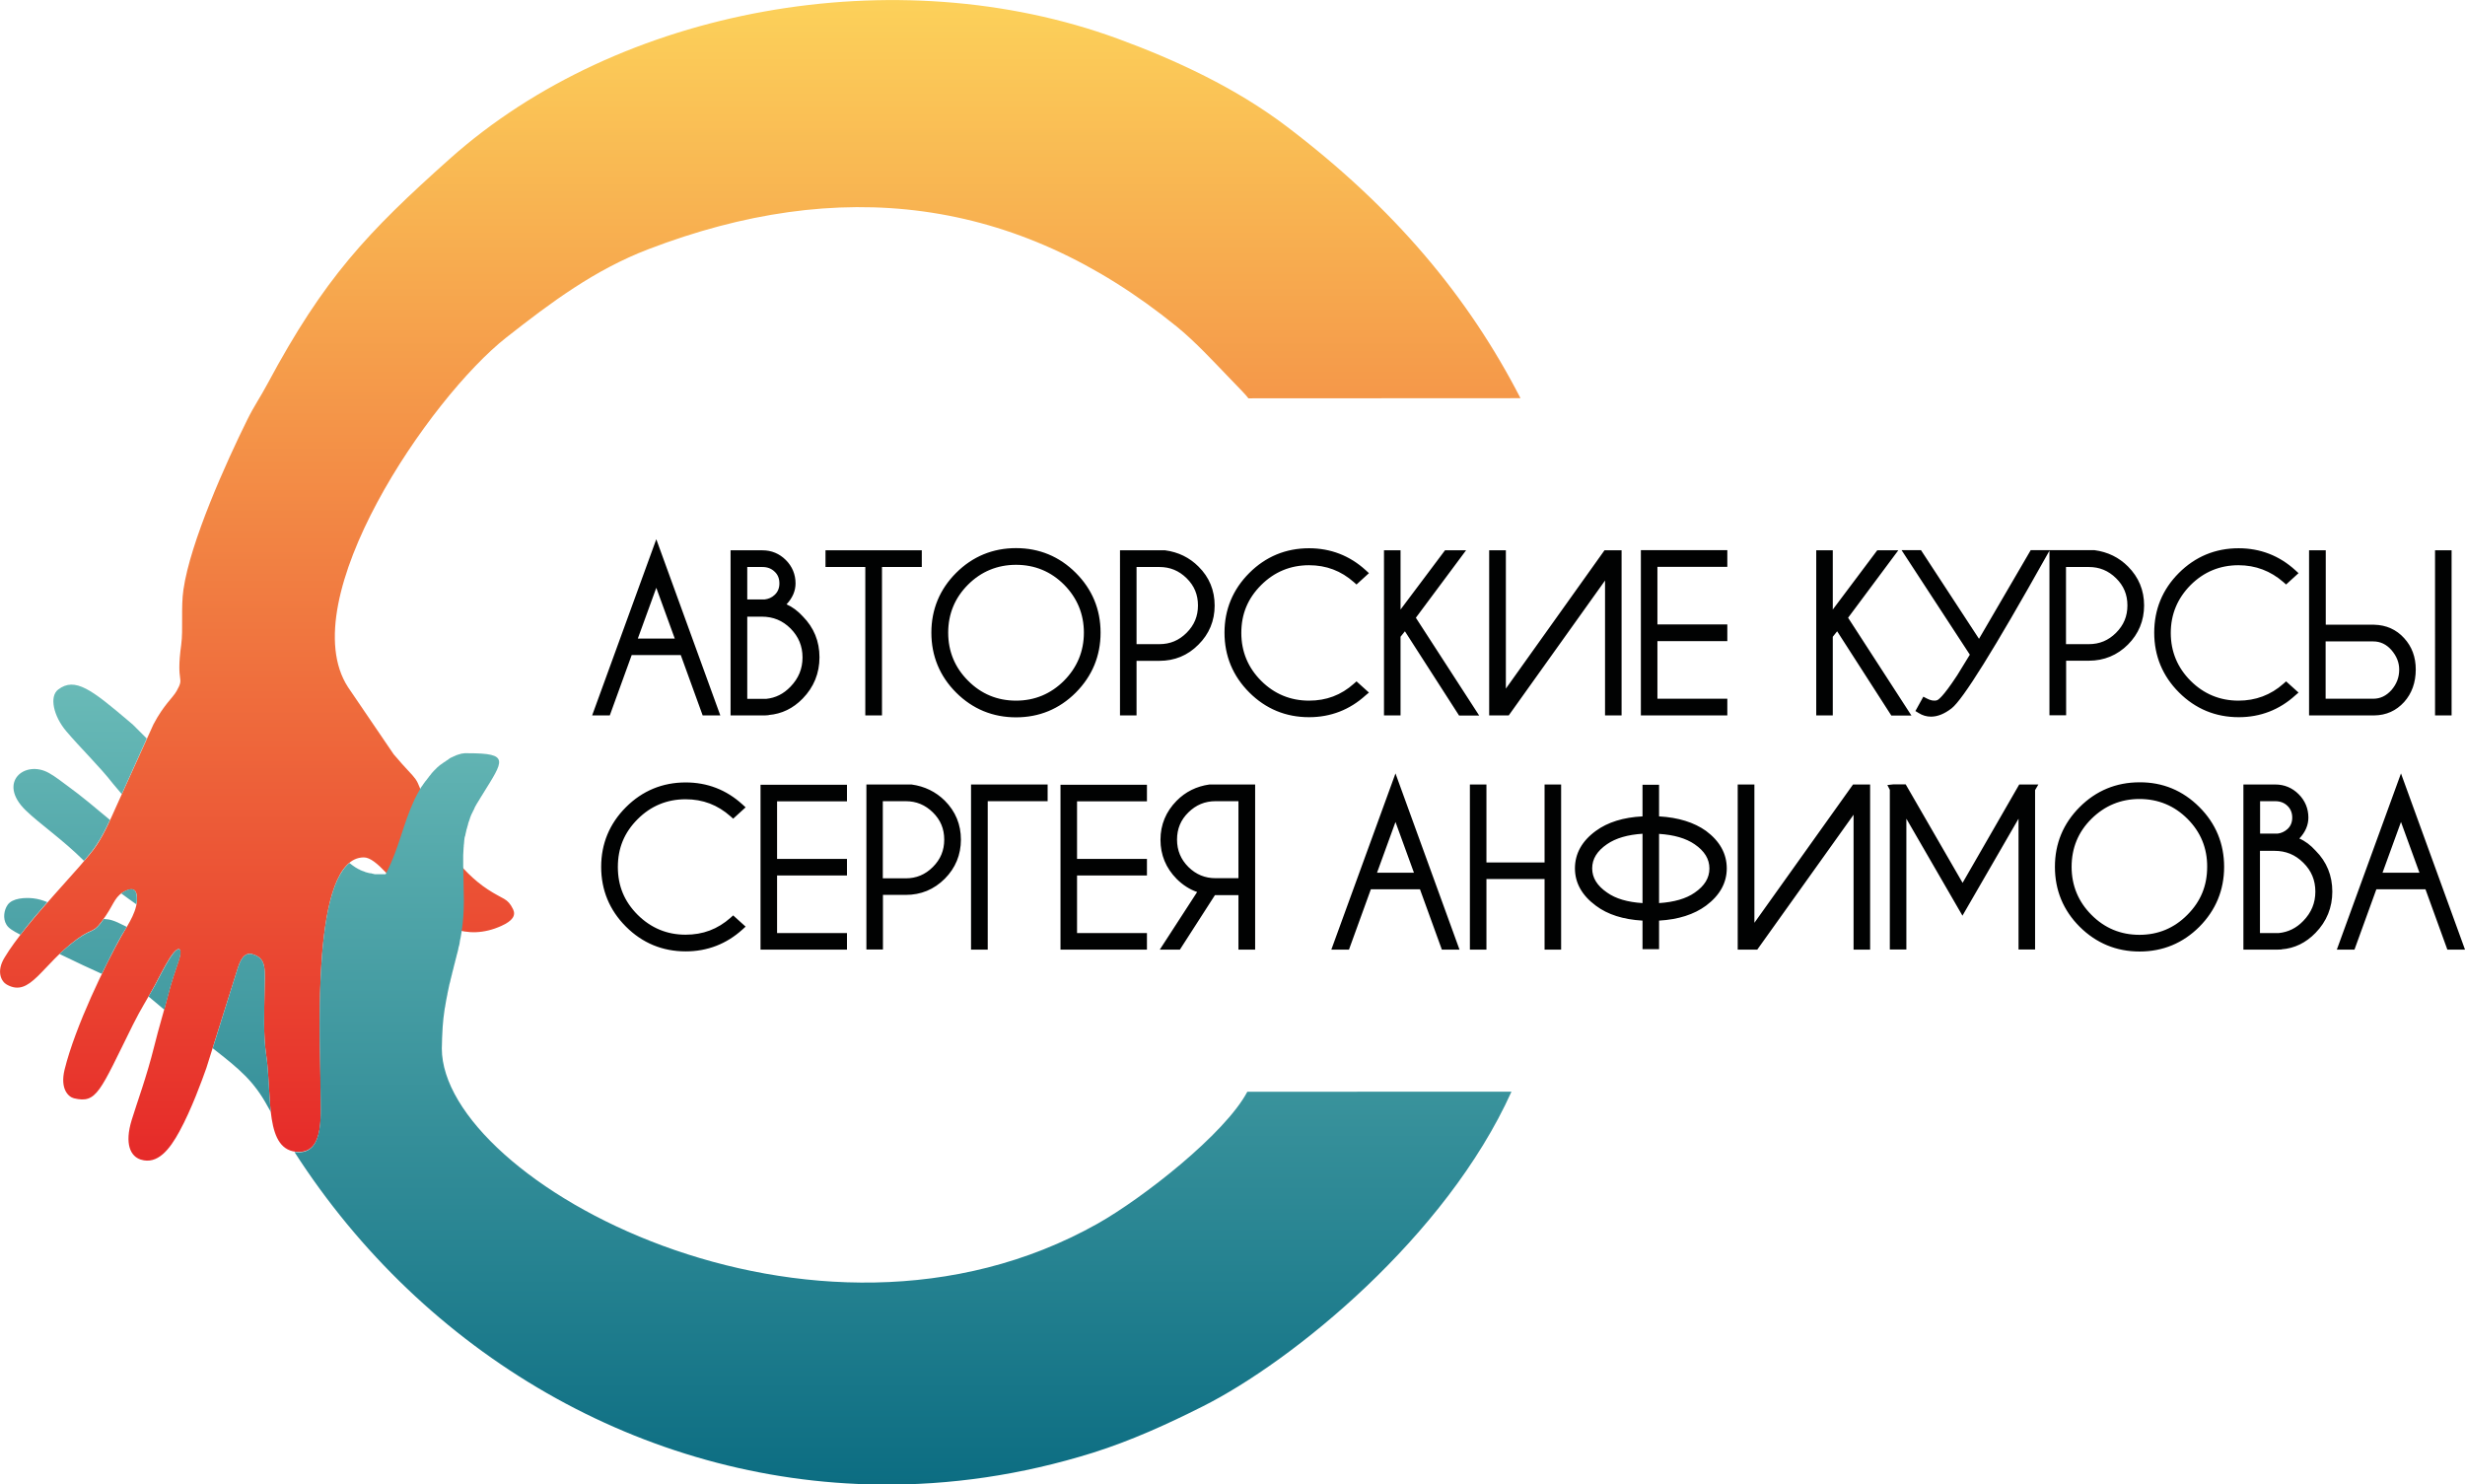 <?xml version="1.0" encoding="UTF-8"?> <svg xmlns="http://www.w3.org/2000/svg" viewBox="0 0 180.21 108.49"> <path fill="#010202" d="M179.23 52.3h-1.21V40.23h1.21V52.3zm-61.89-9.86v9.86h1.21V40.23h-1.25l-7.21 10.11V40.23h-1.22V52.3h1.43l7.04-9.86zM53.41 67.09c-.95.84-2.02 1.24-3.29 1.24-1.36 0-2.53-.49-3.5-1.45-.98-.98-1.45-2.12-1.45-3.5s.47-2.52 1.45-3.5c.96-.96 2.14-1.45 3.5-1.45 1.27 0 2.34.41 3.29 1.25l.19.17.91-.83-.23-.21c-1.17-1.07-2.57-1.61-4.15-1.61-1.7 0-3.17.61-4.37 1.81-1.2 1.2-1.81 2.67-1.81 4.36 0 1.7.61 3.17 1.81 4.37 1.2 1.2 2.67 1.81 4.37 1.81 1.58 0 2.98-.54 4.15-1.6l.23-.21-.91-.82-.19.17zM64.48 52.3V41.45h2.91v-1.22h-7.04v1.22h2.91V52.3h1.22zM55.6 69.42h6.32v-1.21h-5.11V64h5.11v-1.21h-5.11v-4.21h5.11v-1.21H55.6v12.05zm14.3-18.79c-1.2-1.2-1.81-2.68-1.81-4.38 0-1.7.61-3.17 1.81-4.37 1.2-1.2 2.68-1.81 4.38-1.81 1.7 0 3.17.61 4.37 1.81 1.2 1.2 1.81 2.67 1.81 4.37 0 1.7-.61 3.17-1.81 4.38-1.2 1.2-2.67 1.81-4.37 1.81-1.7 0-3.18-.61-4.38-1.81zm.87-.87c.96.97 2.14 1.46 3.51 1.46 1.36 0 2.54-.49 3.51-1.46.96-.97 1.45-2.15 1.45-3.51 0-1.36-.49-2.54-1.45-3.51-.96-.96-2.14-1.45-3.51-1.45-1.36 0-2.55.49-3.51 1.45s-1.45 2.14-1.45 3.51c0 1.37.49 2.55 1.45 3.51zm63.22-3.21l.32-.4 3.96 6.16h1.47l-4.63-7.15 3.67-4.93h-1.54l-3.25 4.33v-4.33h-1.21V52.3h1.21v-5.75zm39.58 5.75h-4.76V40.23h1.22v5.44h3.54c.88.02 1.62.35 2.19.98.57.62.85 1.39.85 2.29 0 .95-.29 1.76-.85 2.38-.58.64-1.31.97-2.19.98zm1.26-4.78c-.37-.42-.81-.63-1.33-.63h-3.48v4.19h3.48c.52 0 .95-.21 1.33-.63.38-.44.57-.93.57-1.5 0-.52-.19-.99-.57-1.43zM55.92 52.3h-2.51V40.23h2.33c.66 0 1.24.24 1.71.71s.71 1.05.71 1.71c0 .55-.22 1.06-.66 1.53.42.18.81.47 1.19.88.81.82 1.22 1.82 1.22 2.99 0 1.16-.41 2.18-1.23 3.02-.7.72-1.53 1.12-2.48 1.2v.01l-.28.02zm.71-8.81c.23-.21.35-.49.35-.84s-.11-.64-.35-.86c-.24-.23-.53-.34-.89-.34h-1.11v2.37h1.28c.26-.03.51-.13.72-.33zm-.62 7.6c.69-.07 1.27-.36 1.78-.89.59-.61.88-1.31.88-2.14s-.29-1.52-.87-2.11c-.59-.59-1.28-.87-2.11-.87h-1.06v6.01h1.38zM44.58 52.3h-1.29l4.69-12.88 4.68 12.88h-1.29l-1.6-4.41h-3.59l-1.6 4.41zm4.75-5.62l-1.35-3.71-1.35 3.71h2.7zm53.06-.13l.32-.4 3.96 6.16h1.47l-4.63-7.15 3.67-4.93h-1.54l-3.25 4.33v-4.33h-1.21V52.3h1.21v-5.75zm47.44 5.75V40.26l-.22.39c-3.84 6.85-6.11 10.49-6.93 11.13-.53.41-1.03.61-1.51.61-.32 0-.63-.09-.91-.27l-.23-.14.58-1.05.25.13c.28.15.54.2.75.13.07-.02.4-.18 1.48-1.83l.92-1.5-4.99-7.64h1.42l4.24 6.48 3.78-6.48h4.67c.97.13 1.78.53 2.44 1.19.79.79 1.18 1.75 1.18 2.85 0 1.11-.4 2.08-1.18 2.86s-1.75 1.18-2.85 1.18h-1.67v3.99h-1.22zm1.21-5.21h1.67c.78 0 1.43-.27 1.99-.83.56-.56.83-1.21.83-2s-.27-1.44-.83-1.99c-.56-.55-1.21-.82-1.99-.82h-1.67v5.64zM160.79 59c1.2 1.2 1.81 2.67 1.81 4.37s-.61 3.17-1.81 4.38c-1.2 1.2-2.67 1.81-4.37 1.81-1.7 0-3.17-.61-4.38-1.81-1.2-1.2-1.81-2.67-1.81-4.38s.61-3.17 1.81-4.37c1.2-1.2 2.67-1.81 4.38-1.81 1.69-.01 3.16.6 4.37 1.81zm-.87.86c-.96-.96-2.14-1.45-3.51-1.45-1.36 0-2.54.49-3.51 1.45s-1.45 2.14-1.45 3.51c0 1.36.49 2.55 1.45 3.51.96.97 2.14 1.46 3.51 1.46 1.36 0 2.54-.49 3.5-1.46.98-.98 1.45-2.13 1.45-3.51.01-1.37-.48-2.55-1.44-3.51zm-39.96-7.56h6.32v-1.22h-5.11v-4.21h5.11v-1.22h-5.11v-4.21h5.11v-1.22h-6.32V52.3zm8.3 15.16V57.35h-1.22v12.07h1.43l7.04-9.86v9.86h1.21V57.35h-1.25l-7.21 10.11zm15.22-2.92l-4.16-7.2h-.9l-.44.05.18.35v11.67h1.21v-9.56l4.1 7.09 4.1-7.09v9.56h1.21V57.76l.24-.41h-1.4l-4.14 7.19zm36.73 4.88h-1.29l-1.6-4.41h-3.59l-1.6 4.41h-1.29l4.69-12.88 4.68 12.88zm-4.68-9.33l-1.35 3.71h2.7l-1.35-3.71zM69.07 58.53c.79.79 1.18 1.75 1.18 2.85 0 1.11-.4 2.08-1.18 2.86-.79.79-1.75 1.18-2.85 1.18h-1.67v3.99h-1.21V57.35h3.3c.96.13 1.77.53 2.43 1.18zm-4.53 5.68h1.67c.78 0 1.43-.27 1.99-.83.56-.56.83-1.21.83-2s-.27-1.44-.83-1.99c-.56-.55-1.21-.82-1.99-.82h-1.67v5.64zm104.75-2.02c.81.81 1.22 1.82 1.22 2.99 0 1.16-.41 2.18-1.23 3.02-.7.72-1.53 1.13-2.48 1.2v.01l-.28.01h-2.51V57.35h2.33c.66 0 1.24.24 1.71.71s.71 1.05.71 1.71c0 .55-.22 1.06-.66 1.53.42.18.82.48 1.19.89zm-2.06-1.58c.23-.21.35-.49.35-.84s-.12-.64-.35-.86c-.24-.23-.53-.34-.89-.34h-1.11v2.37h1.28c.26-.03.51-.14.72-.33zm1.16 2.46c-.59-.59-1.28-.87-2.11-.87h-1.06v6.01h1.38c.69-.07 1.28-.36 1.79-.89.59-.61.88-1.31.88-2.14s-.29-1.53-.88-2.11zm-.35-12.44l-.91-.82-.19.17c-.93.83-2.04 1.24-3.29 1.24-1.36 0-2.54-.49-3.5-1.45s-1.45-2.14-1.45-3.5c0-1.36.49-2.53 1.45-3.5.96-.96 2.14-1.45 3.5-1.45 1.25 0 2.35.42 3.29 1.24l.19.17.91-.83-.23-.21c-1.17-1.07-2.57-1.61-4.15-1.61-1.7 0-3.17.61-4.37 1.81-1.2 1.2-1.8 2.67-1.8 4.36 0 1.7.61 3.17 1.81 4.37 1.2 1.2 2.67 1.81 4.37 1.81 1.58 0 2.98-.54 4.15-1.61l.22-.19zm-80.43-3.5c-.78.79-1.74 1.18-2.85 1.18h-1.67v3.99h-1.21V40.23h3.3c.97.13 1.78.53 2.44 1.19.79.78 1.18 1.74 1.18 2.85s-.4 2.08-1.19 2.86zm-4.52-.04h1.67c.78 0 1.43-.27 1.99-.83.56-.56.83-1.21.83-2s-.27-1.44-.83-1.99c-.56-.55-1.21-.82-1.99-.82h-1.67v5.64zm-5.56 22.33h6.32v-1.21h-5.11V64h5.11v-1.21h-5.11v-4.21h5.11v-1.21h-6.32v12.05zm10.89-12.07h3.34v12.07h-1.22v-3.98h-1.72l-2.56 3.98h-1.47l2.73-4.21c-.55-.19-1.06-.52-1.5-.96-.78-.79-1.18-1.75-1.18-2.86 0-1.1.4-2.06 1.18-2.85.65-.66 1.46-1.06 2.4-1.19zm-1.54 6.03c.56.55 1.21.82 1.99.82h1.67v-5.63h-1.67c-.78 0-1.43.27-1.99.82-.56.55-.83 1.2-.83 1.99s.28 1.45.83 2zm-15.89 6.04h1.22V58.57h4.38v-1.22h-5.6v12.07zm41.93-6.37h-4.25v-5.7h-1.21v12.07h1.21v-5.16h4.25v5.16h1.21V57.35h-1.21v5.7zm-12.84-12.42l-.91-.82-.19.17c-.94.84-2.02 1.24-3.28 1.24-1.36 0-2.54-.49-3.5-1.45s-1.45-2.14-1.45-3.5c0-1.38.47-2.52 1.45-3.5.96-.96 2.14-1.45 3.5-1.45 1.26 0 2.34.41 3.28 1.24l.19.17.91-.83-.23-.21c-1.17-1.07-2.57-1.61-4.15-1.61-1.7 0-3.17.61-4.37 1.81-1.2 1.2-1.81 2.67-1.81 4.36 0 1.7.61 3.17 1.81 4.37 1.2 1.2 2.67 1.81 4.37 1.81 1.58 0 2.98-.54 4.15-1.61l.23-.19zm26.16 12.85c0 1.06-.51 1.98-1.52 2.73-.87.64-2.02 1.01-3.43 1.09v2.09h-1.21V67.3c-1.4-.08-2.55-.44-3.41-1.09-1.02-.75-1.53-1.67-1.53-2.73 0-1.07.51-2 1.53-2.74.86-.63 2.01-.99 3.41-1.06v-2.31h1.21v2.31c1.41.08 2.56.44 3.43 1.06 1.01.75 1.52 1.67 1.52 2.74zm-4.95 2.54c1.09-.07 1.97-.32 2.6-.76.73-.5 1.08-1.08 1.08-1.77s-.35-1.27-1.08-1.77c-.64-.44-1.51-.69-2.6-.76v5.06zm-1.21 0v-5.07c-1.08.07-1.95.32-2.59.76-.73.5-1.09 1.08-1.09 1.77s.36 1.27 1.09 1.77c.63.45 1.5.7 2.59.77zm-18.06-9.48l4.68 12.88h-1.29l-1.6-4.41h-3.59l-1.6 4.41h-1.29l4.69-12.88zm-1.35 7.26h2.7l-1.35-3.71-1.35 3.71z"></path> <linearGradient id="lg1" gradientUnits="userSpaceOnUse" x1="55.57" x2="55.57" y2="84.852"> <stop offset="0" stop-color="#fcd15a"></stop> <stop offset="1" stop-color="#e62a29"></stop> </linearGradient> <path fill-rule="evenodd" clip-rule="evenodd" fill="url(#lg1)" d="M.5 71.98c1.72.96 2.51-1.41 5.16-3.35 1.22-.89 1.12-.26 2.09-1.71.62-.92.67-1.46 1.49-1.82.53-.23.71 0 .76.35.14 1.04-.62 2.1-1.1 2.94-1.19 2.11-3.4 6.64-4.18 9.81-.34 1.41.28 1.99.69 2.09 1.68.4 1.88-.48 4.31-5.38.6-1.2.97-1.73 1.58-2.85.34-.62.72-1.42 1.14-2.07.59-.91.97-.78.62.25-.27.79-.51 1.49-.77 2.49-.31 1.24-.66 2.32-1.01 3.74-.58 2.32-1.25 4.09-1.65 5.4-.54 1.76-.09 2.66.66 2.9 1.23.39 2.12-.75 2.83-2.06.88-1.61 1.64-3.71 1.97-4.64l2.3-7.32c.29-.91.66-1.17 1.21-.95.9.35.76 1.09.74 2.68-.02 1.55-.1 3.16.12 4.63.45 3.03-.17 7.1 2.4 7.1 1.88 0 1.59-2.8 1.58-4.75-.02-3.47-.74-16.78 3.16-16.78 1.85 0 4.86 7.35 10.05 5.01.82-.37 1.08-.76.86-1.22-.41-.84-.7-.69-1.85-1.45-2-1.31-3.69-3.73-4.46-5.98-.92-2.68-.48-1.6-2.42-3.9l-3.34-4.91c-4.11-6.35 5.96-21.15 11.58-25.56 3.27-2.57 6.46-4.95 10.38-6.45 13.9-5.33 26.85-3.91 38.61 5.64 1.37 1.11 2.73 2.59 3.85 3.75.85.88 1.2 1.23 1.41 1.51l19.89-.01c-3.79-7.37-9.2-13.89-17.14-19.9C90.36 6.44 86 4.4 81.72 2.83 65.53-3.1 45.29.53 32.88 11.61c-6.05 5.4-9.18 8.72-13.32 16.44-.55 1.03-.97 1.6-1.48 2.63-1.55 3.13-4.17 8.94-4.67 12.43-.19 1.29-.01 2.9-.16 4.01-.41 2.96.29 2.28-.34 3.4-.29.51-.93.99-1.69 2.43l-2.67 5.89c-.45.99-.85 1.99-1.5 2.97-.98 1.48-5.11 5.51-6.71 8.18-.64 1.04-.24 1.77.16 1.99z"></path> <linearGradient id="lg2" gradientUnits="userSpaceOnUse" x1="55.408" y1="50.039" x2="55.408" y2="108.495"> <stop offset="0" stop-color="#69bab7"></stop> <stop offset="1" stop-color="#0c6d82"></stop> </linearGradient> <path fill-rule="evenodd" clip-rule="evenodd" fill="url(#lg2)" d="M10.73 53.99l-1.01-1.01-.34-.29c-2.66-2.25-3.89-3.23-5.13-2.28-.66.51-.34 1.94.59 3.04 1.04 1.23 2.45 2.59 3.42 3.84l.64.76 1.83-4.06zm21.58 22.33c0-.14.01-.28.01-.42.01-.28.02-.54.04-.8v-.01c.03-.45.08-.87.14-1.27v-.01l.03-.17.01-.03.02-.14c.05-.28.09-.54.15-.8v-.02c.04-.21.09-.42.13-.62v-.01l.03-.12.01-.03.04-.15.01-.06.02-.09.01-.03.03-.12v-.01l.03-.12.01-.02.02-.1.01-.05.02-.07.02-.08.01-.04.03-.1v-.02l.06-.24.01-.04.02-.08.02-.06.01-.05.02-.09.01-.03.03-.12.03-.12.01-.03.02-.09.01-.05.02-.06.02-.08.01-.04.03-.11v-.01l.03-.12v-.02l.02-.1.01-.04.02-.07.02-.07.01-.05.02-.1v-.02l.02-.12v-.01l.02-.11.01-.04.02-.09.01-.06.01-.06.02-.12.02-.12.02-.13c.1-.68.16-1.4.16-2.21-.01-1-.04-1.83-.05-2.56v-.77l.03-.56.01-.07v-.08l.01-.07v-.01l.01-.08v-.01l.01-.11v-.04l.01-.07v-.01l.01-.08v-.02l.02-.11.01-.04.02-.04v-.01l.02-.08v-.02c.01-.07.03-.14.05-.21v-.01l.02-.08v-.02l.02-.06.01-.04.01-.03.02-.07v-.01l.03-.1.02-.06.01-.05v-.01l.03-.1v-.01c.03-.1.07-.2.11-.31v-.02l.03-.08.01-.02.02-.06.02-.05.05-.11.04-.08.01-.02.03-.06.02-.05.02-.03.04-.08.04-.09.01-.03.03-.06.03-.06.02-.03.05-.09.05-.09.02-.03.04-.06.03-.06.04-.05.05-.09.06-.1.02-.03.04-.07.04-.06.02-.03.06-.1c1.53-2.47 1.99-2.98-1.08-2.98h-.26l-.06.01h-.01l-.07.01h-.01l-.06.01h-.01l-.04.01-.03.01-.04.01-.02.01-.05.01-.06.02-.06.02h-.01l-.05.02h-.01l-.04.02-.02.01-.04.02-.02.01-.05.02h-.01l-.06.03-.06.03-.02.01h-.01l-.06.03h-.01l-.03.02-.04.02-.02.01-.07.06-.06.04-.01.01-.05.03-.05.03-.01.01-.03.02-.02.02-.05.03-.02.01-.06.04-.06.04-.01.01-.04.03-.03.02-.03.02-.04.03-.02.01-.05.04h-.01l-.05.05-.01.01-.05.04-.02.02-.04.03-.03.03-.02.02-.04.04-.01.01-.1.1-.01.01-.04.04-.02.02-.03.03-.03.04-.02.02-.05.05-.05.06v.01l-.04.05-.14.17-.04.06-.05.06-.09.12-.03.04-.02.02-.04.05-.01.01-.04.06-.04.05-.01.02-.03.04-.02.03-.02.03-.04.06-.04.05-.04.06-.01.01-.03.05-.01.02-.02.04c-.16.27-.3.53-.41.76-.87 1.86-1.11 3.51-2.06 5.36l-.06.12H27.4l-.04-.01-.04-.01-.04-.01-.04-.01h-.01l-.03-.01h-.01l-.03-.01h-.01l-.03-.01h-.08l-.03-.01H27l-.03-.01h-.01l-.03-.01-.04-.01-.04-.01-.03-.01h-.01l-.03-.01h-.01l-.02-.01h-.02l-.02-.01-.02-.01-.02-.01c-.05-.02-.09-.03-.14-.05l-.03-.01-.03-.01c-.05-.02-.09-.04-.14-.06l-.02-.01-.01-.01-.03-.02-.03-.01h-.01c-.16-.08-.31-.18-.46-.29-.07-.05-.15-.11-.22-.17-2.72 2.2-2.13 13.28-2.12 16.4.01 1.95.3 4.75-1.58 4.75-.11 0-.22-.01-.32-.02 9.48 14.75 25.42 24.12 42.77 24.31 5.12.06 10.37-.69 15.61-2.33 2.76-.87 5.43-2.08 8.01-3.38 6.61-3.32 17.79-12.4 22.58-23.01H91.19c-1.64 3.09-7.66 7.79-10.94 9.64-20.83 11.72-47.95-3.12-47.95-12.81l.01-.32zM8.04 59.94C7.02 59.09 5.98 58.21 5 57.5c-.48-.35-.95-.73-1.42-.99-1.76-.99-3.81.68-1.7 2.73 1.02.99 2.71 2.14 4.26 3.69.39-.45.7-.84.89-1.13.41-.61.72-1.23 1.01-1.86zm.82 5.37c.4.3.77.56 1.11.8.04-.22.05-.44.02-.67-.05-.35-.23-.58-.76-.35-.14.07-.26.14-.37.22zm.41 2.45l-.06-.03c-.95-.49-1.18-.52-1.62-.55-.79 1.13-.77.63-1.92 1.46-.5.36-.93.73-1.32 1.1 1.32.64 2.32 1.11 3.09 1.45.54-1.11 1.05-2.1 1.45-2.81.12-.19.25-.4.38-.62zm-5.81-1.81c-.34-.14-.68-.24-1.04-.28-.57-.06-1.52-.03-1.87.49-.24.35-.37.97-.07 1.45.15.24.44.43 1.01.72.59-.78 1.28-1.59 1.97-2.38zm7.4 6.9c.25.21.61.51 1.15.96.1-.35.19-.71.29-1.07.25-1 .5-1.7.77-2.49.35-1.03-.03-1.17-.62-.25-.42.65-.8 1.45-1.14 2.07-.17.29-.31.54-.45.78zm4.69 3.78c1.99 1.55 3 2.39 4.03 4.27.07.13.15.26.22.39-.15-1.3-.14-2.84-.34-4.18-.22-1.48-.14-3.09-.12-4.63.02-1.59.16-2.33-.74-2.68-.55-.21-.92.04-1.21.95l-1.84 5.88z"></path> </svg> 